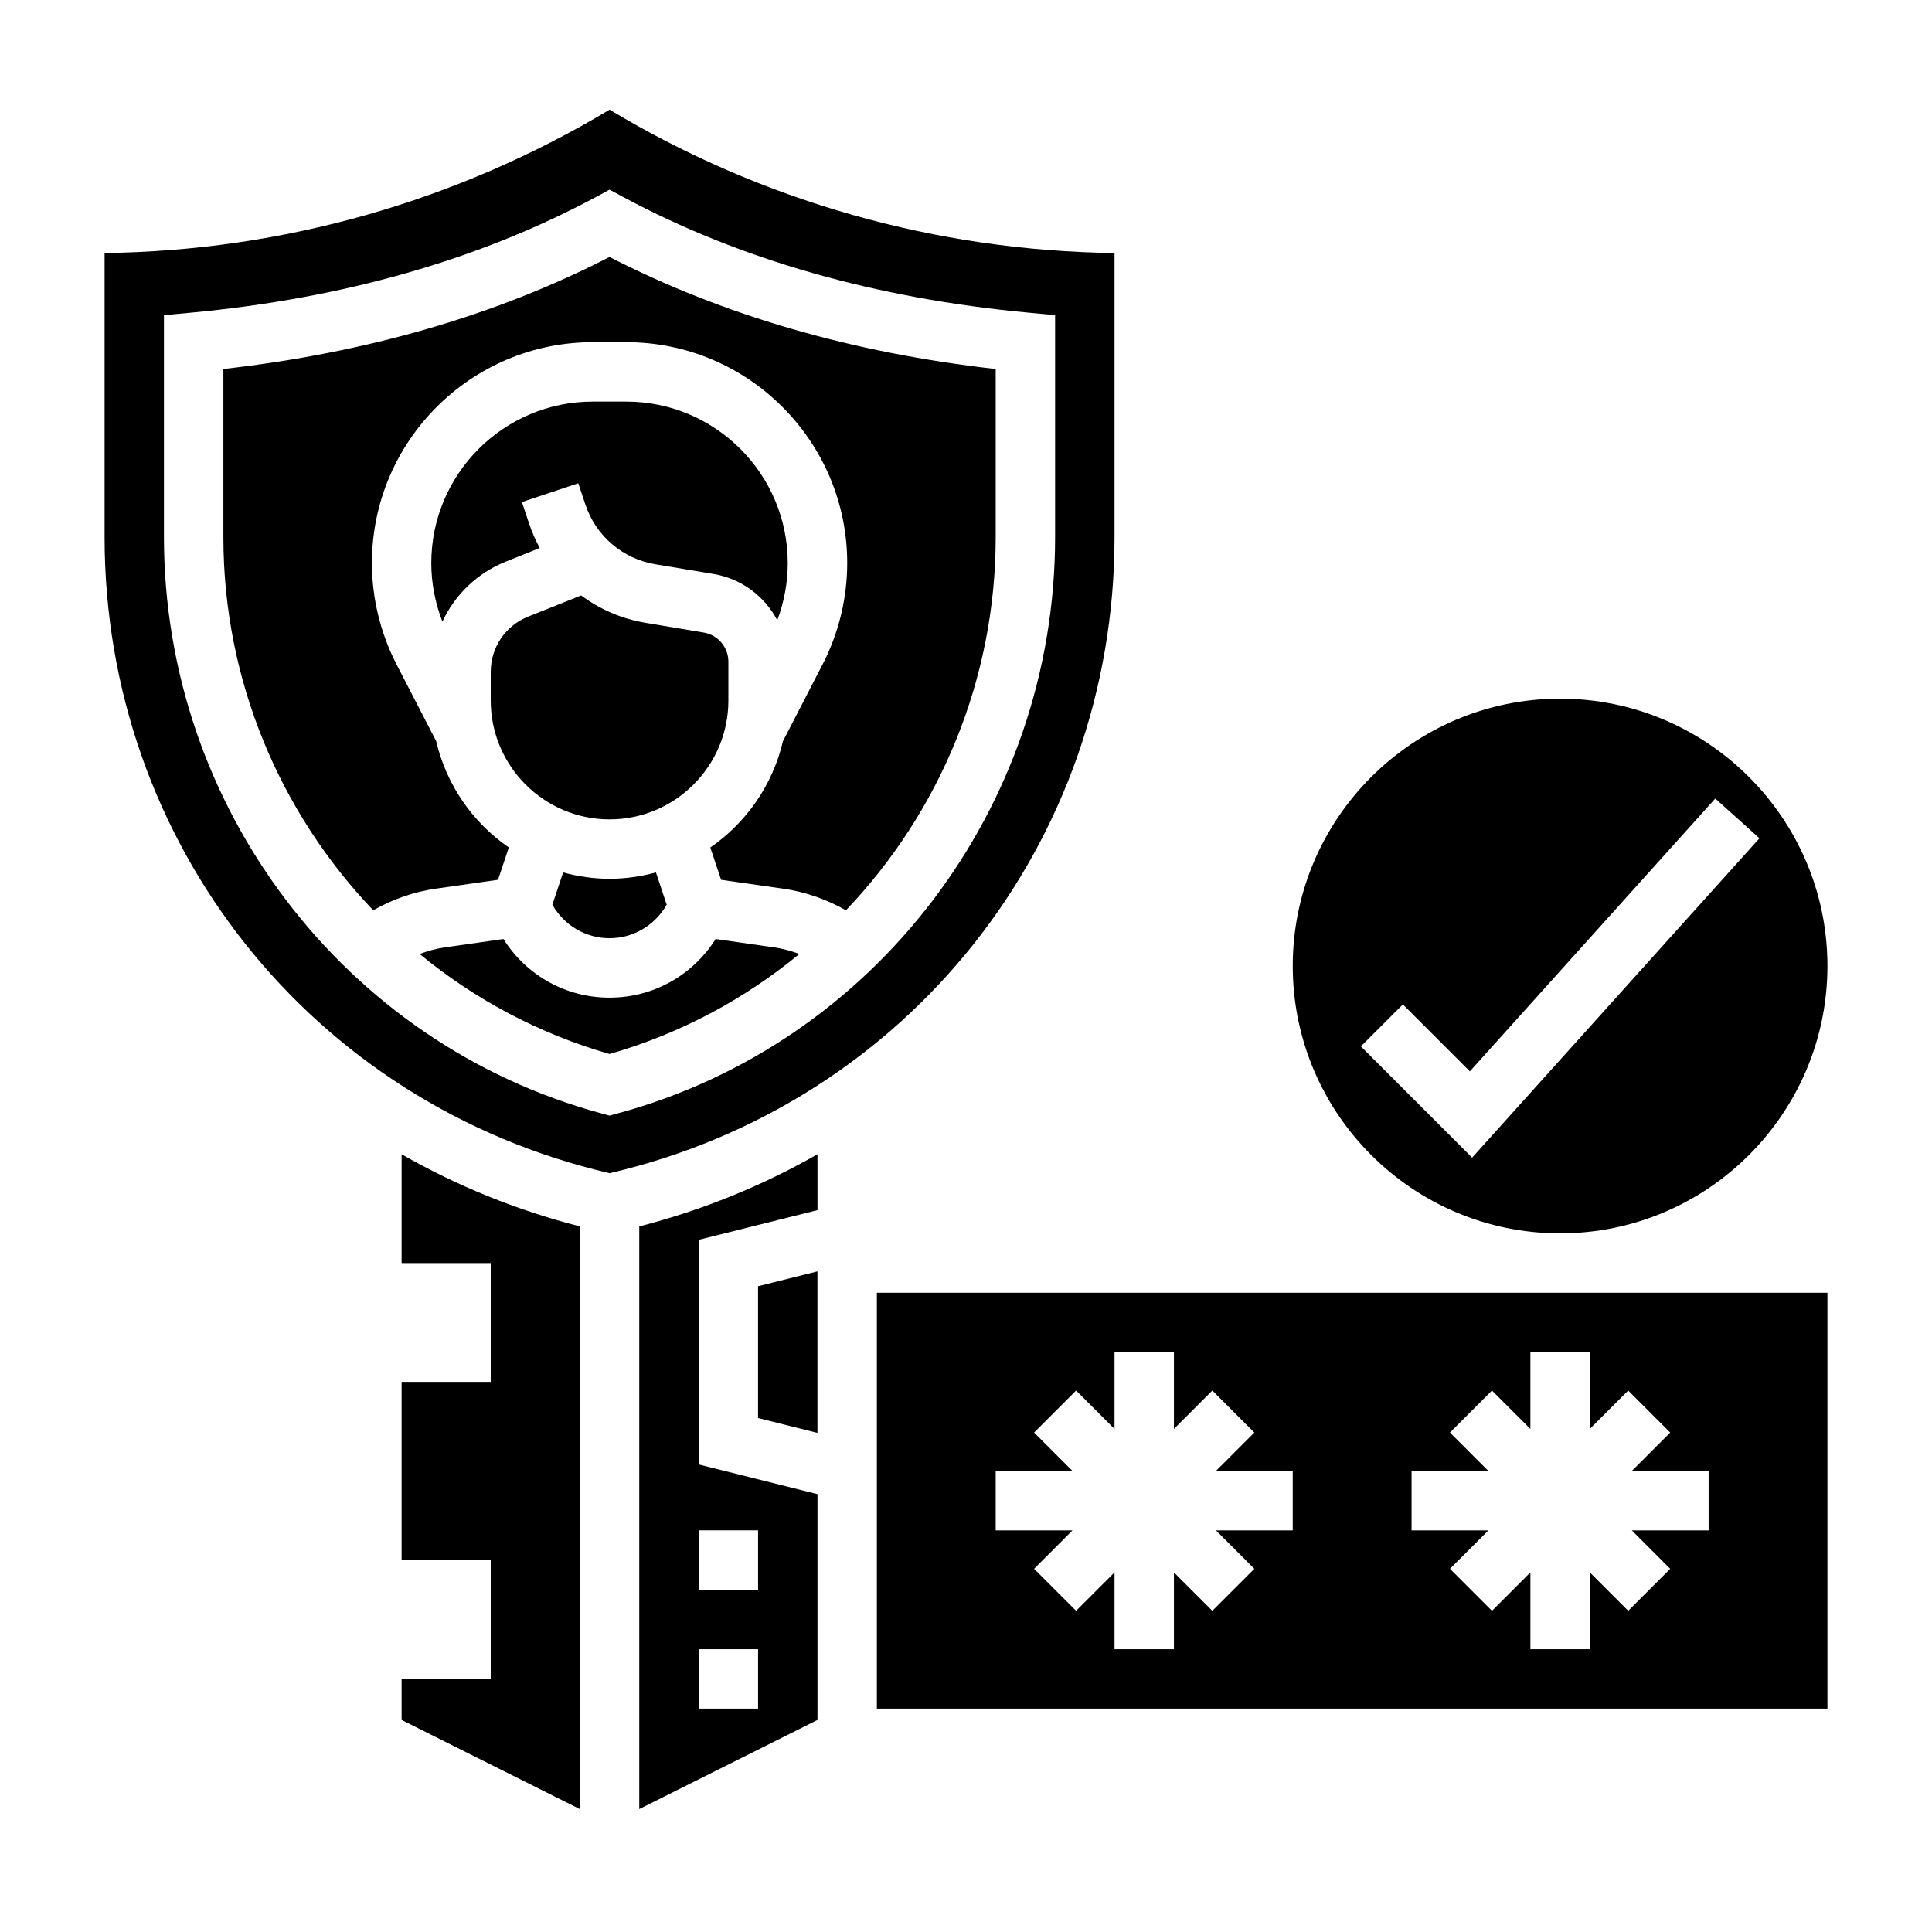 <?xml version="1.0" encoding="UTF-8"?>
<!-- Uploaded to: ICON Repo, www.iconrepo.com, Generator: ICON Repo Mixer Tools -->
<svg fill="#000000" width="800px" height="800px" version="1.1" viewBox="144 144 512 512" xmlns="http://www.w3.org/2000/svg">
 <g>
  <path d="m299.13 277.7c2.777 8.328 9.871 14.391 18.523 15.832l15.383 2.566c7.512 1.25 13.609 5.934 16.949 12.273 1.816-4.836 2.777-9.984 2.777-15.148 0-23.602-19.191-42.793-42.793-42.793h-8.887c-23.594 0-42.785 19.191-42.785 42.793 0 5.297 1.031 10.578 2.945 15.516 3.297-7.109 9.203-12.871 16.848-15.926l8.957-3.59c-1.133-2.062-2.094-4.25-2.859-6.543l-1.875-5.629 14.934-4.984z"/>
  <path d="m203.2 241.79v44.547c0 37.871 14.949 72.973 39.707 98.895 5.117-2.898 10.723-4.887 16.586-5.723l16.492-2.356 2.859-8.566c-9.547-6.566-16.531-16.555-19.254-28.184l-10.492-20.316c-4.266-8.266-6.535-17.555-6.535-26.867 0-32.273 26.254-58.535 58.535-58.535h8.887c32.273 0 58.535 26.254 58.535 58.535 0 9.312-2.258 18.602-6.535 26.875l-10.492 20.316c-2.723 11.617-9.707 21.609-19.254 28.184l2.859 8.566 16.492 2.356c5.863 0.836 11.477 2.824 16.594 5.723 24.738-25.926 39.688-61.027 39.688-98.898v-44.547c-37.984-4.289-72.359-14.273-102.34-29.699-29.977 15.434-64.355 25.406-102.34 29.695z"/>
  <path d="m305.52 376.89c-4.258 0-8.359-0.621-12.289-1.684l-2.852 8.559c3.141 5.457 8.801 8.871 15.152 8.871s12.012-3.426 15.152-8.871l-2.852-8.559c-3.93 1.062-8.031 1.684-12.289 1.684h-0.023z"/>
  <path d="m305.54 361.15c17.367-0.008 31.488-14.137 31.488-31.504v-10.266c0-3.863-2.769-7.133-6.582-7.762l-15.375-2.566c-6.312-1.047-12.137-3.582-17.066-7.258l-14.059 5.621c-6.008 2.41-9.895 8.148-9.895 14.621v7.613c0 17.363 14.121 31.492 31.488 31.5z"/>
  <path d="m333.65 392.85c-6.086 9.637-16.539 15.539-28.117 15.539s-22.035-5.902-28.117-15.539l-15.695 2.242c-2.242 0.324-4.41 0.945-6.512 1.723 14.516 11.957 31.527 21.105 50.316 26.504 18.797-5.391 35.801-14.547 50.316-26.504-2.102-0.781-4.266-1.402-6.512-1.723z"/>
  <path d="m557.44 470.85c39.062 0 70.848-31.789 70.848-70.848 0-39.062-31.789-70.848-70.848-70.848-39.062 0-70.848 31.789-70.848 70.848s31.789 70.848 70.848 70.848zm-41.664-60.672 17.75 17.742 65.039-72.297 11.707 10.531-76.145 84.633-29.48-29.488z"/>
  <path d="m250.43 478.72h23.617v31.488h-23.617v47.23h23.617v31.488h-23.617v10.879l47.23 23.617 0.004-154.41c-16.895-4.336-32.707-10.809-47.23-19.121z"/>
  <path d="m376.38 596.8h251.91v-110.21h-251.91zm141.7-62.977h20.355l-10.18-10.18 11.133-11.133 10.18 10.18v-20.355h15.742v20.355l10.18-10.18 11.133 11.133-10.18 10.18h20.359v15.742h-20.355l10.18 10.18-11.133 11.133-10.18-10.18v20.355h-15.742v-20.355l-10.18 10.18-11.133-11.133 10.18-10.18h-20.359zm-110.21 0h20.355l-10.18-10.18 11.133-11.133 10.18 10.18v-20.355h15.742v20.355l10.18-10.18 11.133 11.133-10.18 10.18h20.355v15.742h-20.355l10.18 10.18-11.133 11.133-10.18-10.18v20.355h-15.742v-20.355l-10.18 10.18-11.133-11.133 10.18-10.18h-20.355z"/>
  <path d="m344.89 519.8 15.742 3.934v-42.809l-15.742 3.938z"/>
  <path d="m313.41 623.42 47.23-23.617v-59.836l-31.488-7.871v-59.527l31.488-7.871v-14.809c-14.523 8.305-30.34 14.777-47.23 19.121zm15.742-73.855h15.742v15.742h-15.742zm0 31.488h15.742v15.742h-15.742z"/>
  <path d="m439.36 286.34v-75.289c-47.238-0.598-93.332-13.688-133.82-37.984-40.496 24.293-86.586 37.387-133.82 37.984v75.289c0 81.168 54.938 150.23 133.82 168.57 78.883-18.344 133.82-87.402 133.82-168.57zm-131.77 152.75-2.055 0.559-2.055-0.559c-68.312-18.473-116.03-81.293-116.03-152.75v-58.82l7.141-0.66c40.32-3.762 76.391-14.051 107.22-30.59l3.723-2.004 3.723 1.992c30.828 16.539 66.906 26.828 107.22 30.59l7.137 0.672v58.82c0 71.453-47.711 134.27-116.02 152.75z"/>
 </g>
</svg>